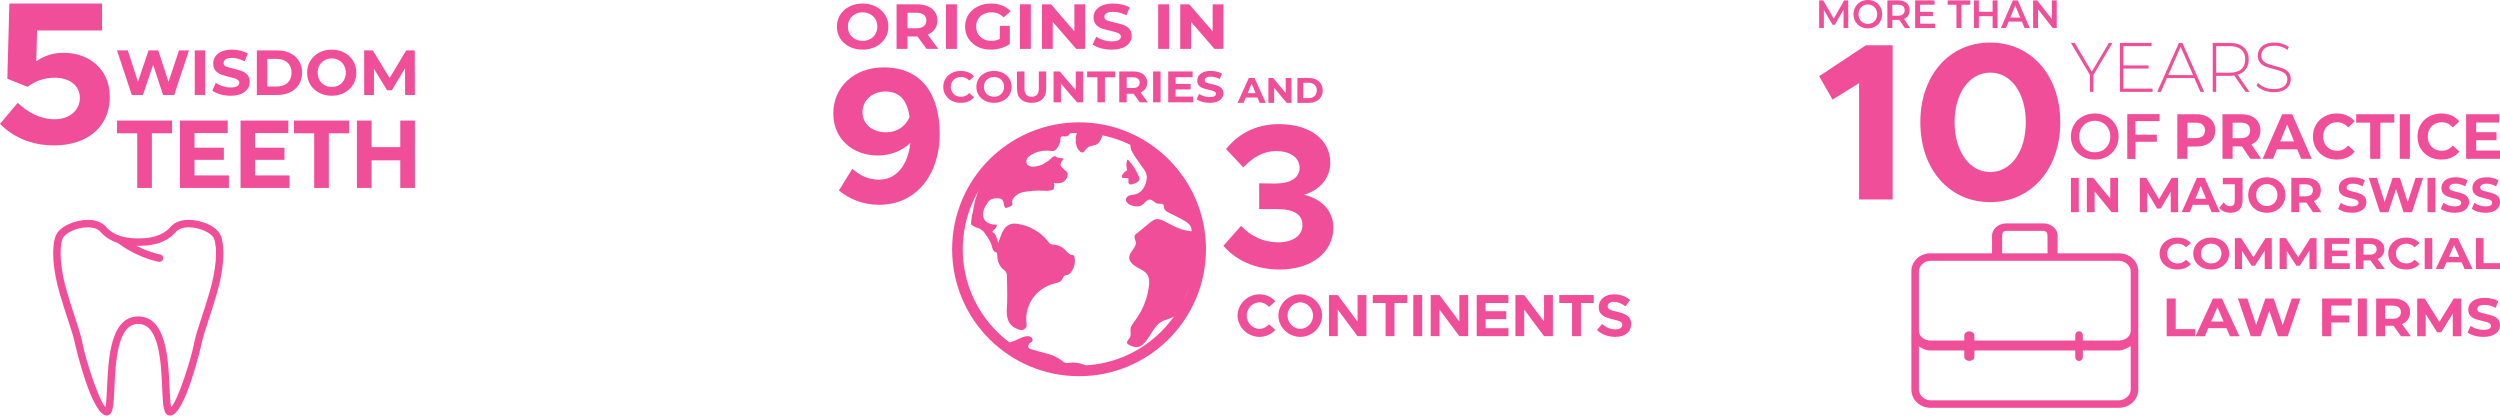 <svg width="705" height="118" viewBox="0 0 705 118" fill="none" xmlns="http://www.w3.org/2000/svg">
<path d="M355.162 95C356.917 95 358.538 94.24 359.669 93.059L357.862 91.439C357.187 92.215 356.225 92.738 355.162 92.738C353.22 92.738 351.566 91.017 351.566 88.992C351.566 86.983 353.22 85.262 355.162 85.262C356.225 85.262 357.187 85.785 357.862 86.561L359.669 84.941C358.538 83.743 356.917 83 355.162 83C351.836 83 349 85.734 349 88.992C349 92.249 351.836 95 355.162 95Z" fill="#F04E98"/>
<path d="M366.668 95C370.028 95 372.83 92.249 372.83 88.992C372.83 85.734 370.028 83 366.668 83C363.343 83 360.507 85.734 360.507 88.992C360.507 92.249 363.343 95 366.668 95ZM366.668 92.738C364.727 92.738 363.073 91.017 363.073 88.992C363.073 86.983 364.727 85.262 366.668 85.262C368.626 85.262 370.281 86.983 370.281 88.992C370.281 91.017 368.626 92.738 366.668 92.738Z" fill="#F04E98"/>
<path d="M374.763 94.797H377.244V87.304L382.832 94.797H385.33V83.203H382.832V90.696L377.244 83.203H374.763V94.797Z" fill="#F04E98"/>
<path d="M390.739 94.797H393.238V85.447H396.85V83.203H387.127V85.447H390.739V94.797Z" fill="#F04E98"/>
<path d="M398.55 94.797H401.048V83.203H398.55V94.797Z" fill="#F04E98"/>
<path d="M403.464 94.797H405.945V87.304L411.533 94.797H414.031V83.203H411.533V90.696L405.945 83.203H403.464V94.797Z" fill="#F04E98"/>
<path d="M425.365 85.447V83.203H416.435V94.797H425.365V92.553H418.934V90.004H424.758V87.76H418.934V85.447H425.365Z" fill="#F04E98"/>
<path d="M427.351 94.797H429.832V87.304L435.42 94.797H437.918V83.203H435.42V90.696L429.832 83.203H427.351V94.797Z" fill="#F04E98"/>
<path d="M443.327 94.797H445.826V85.447H449.438V83.203H439.715V85.447H443.327V94.797Z" fill="#F04E98"/>
<path d="M455.493 95C458.329 95 460 93.532 460 91.321C460 89.177 458.346 88.435 455.847 87.878C454.058 87.473 453.366 87.203 453.366 86.359C453.366 85.667 454.007 85.11 455.071 85.11C456.185 85.11 457.35 85.565 458.379 86.392L459.679 84.603C458.498 83.591 457.029 83 455.138 83C452.606 83 450.851 84.468 450.851 86.612C450.851 88.856 452.589 89.549 455.037 90.106C456.81 90.51 457.485 90.764 457.485 91.591C457.485 92.317 456.843 92.89 455.594 92.89C454.125 92.89 452.876 92.317 451.779 91.371L450.344 93.076C451.695 94.325 453.484 95 455.493 95Z" fill="#F04E98"/>
<path d="M304.293 104.585C323.232 104.585 338.585 89.232 338.585 70.293C338.585 51.353 323.232 36 304.293 36C285.353 36 270 51.353 270 70.293C270 89.232 285.353 104.585 304.293 104.585Z" stroke="#F04E98" stroke-width="3" stroke-miterlimit="10"/>
<path d="M338.443 67.803C338.443 67.66 338.443 67.518 338.443 67.376C338.443 67.305 338.443 67.234 338.443 67.234C338.443 67.091 338.443 67.02 338.372 66.878C338.372 66.807 338.372 66.736 338.372 66.736C338.372 66.593 338.301 66.38 338.301 66.237C336.949 54.996 330.261 45.534 320.87 40.34L321.012 40.482C320.372 40.838 319.376 39.913 318.949 40.482C318.878 40.625 318.807 40.767 318.807 40.98C318.736 42.119 319.447 43.186 320.087 44.182C320.941 45.392 321.724 46.601 322.577 47.739C322.862 48.166 323.147 48.593 323.289 49.162C323.431 49.589 323.431 50.087 323.36 50.514C323.147 52.364 322.008 54.356 320.23 54.783C319.732 54.925 319.162 54.925 318.664 55.067C318.166 55.21 317.668 55.565 317.526 56.063C317.313 56.988 318.309 57.7 319.234 57.984C320.158 58.269 321.226 58.34 322.008 57.842C322.791 57.344 323.289 56.277 324.214 56.277C325.068 56.277 325.566 57.202 326.419 57.415C326.989 57.557 327.7 57.273 328.056 57.7C328.269 57.984 328.198 58.411 328.269 58.696C328.411 59.336 329.052 59.692 329.621 59.977C330.759 60.546 331.969 61.115 333.107 61.755C333.89 62.182 334.672 62.538 335.313 63.249C335.74 63.676 336.024 64.317 336.024 64.886C336.024 65.028 336.024 65.099 335.953 65.241C335.526 65.17 335.099 65.099 334.672 65.028C332.68 64.672 330.83 63.747 329.052 62.751C327.913 62.111 326.633 61.471 325.494 61.969C325.139 62.111 324.854 62.395 324.498 62.609C323.218 63.676 321.866 64.743 320.585 65.811C320.372 65.953 320.158 66.166 320.016 66.38C319.732 67.02 320.23 67.66 320.301 68.301C320.443 69.866 318.593 70.933 318.451 72.427C318.309 73.708 319.518 74.704 320.585 75.344C321.724 75.984 323.004 76.483 323.645 77.621C324.143 78.546 324.143 79.613 324 80.68C323.573 84.237 322.151 87.653 320.016 90.498C319.518 91.21 318.878 91.921 318.807 92.775C318.736 93.558 319.02 94.412 318.664 95.123C318.38 95.692 317.597 96.261 317.882 96.831C318.024 97.115 318.309 97.186 318.522 97.329C319.305 97.684 320.158 98.04 321.012 97.827C321.581 97.684 322.079 97.4 322.435 96.973C324.427 95.194 325.139 92.206 327.415 90.783C328.767 90 330.475 89.858 331.684 88.862C333.107 87.795 333.534 85.874 334.103 84.237C334.886 81.961 336.166 79.755 337.661 77.906C338.23 75.487 338.514 72.996 338.514 70.364C338.585 69.51 338.514 68.656 338.443 67.803Z" fill="#F04E98"/>
<path d="M318.949 52.008C319.518 52.008 319.874 51.724 320.443 51.51C320.799 51.368 321.226 51.012 321.297 50.585C321.368 50.23 321.226 49.945 321.083 49.66C320.372 47.953 319.447 46.459 318.237 45.178C318.166 45.107 318.095 45.036 318.024 45.036C317.882 45.036 317.811 45.178 317.811 45.321C317.597 46.103 317.597 46.957 317.811 47.739C317.811 47.811 317.882 47.882 317.811 47.953C317.811 48.095 317.668 48.166 317.526 48.237C317.028 48.522 316.601 49.02 316.388 49.589C316.316 49.732 316.316 49.945 316.388 50.087C316.459 50.158 316.53 50.158 316.601 50.158C317.028 50.158 317.526 50.23 317.953 50.23C318.024 50.23 318.095 50.23 318.166 50.301C318.237 50.372 318.237 50.514 318.237 50.585C318.237 50.941 318.166 51.226 318.237 51.581C318.38 51.937 318.522 52.008 318.949 52.008Z" fill="#F04E98"/>
<path d="M301.589 102.309C301.305 102.38 300.949 102.38 300.664 102.38C300.166 102.309 299.74 101.953 299.313 101.597C296.823 99.748 294.404 99.605 291.415 98.68C291.06 98.538 290.348 98.467 290.064 98.04C289.85 97.684 289.992 97.471 290.064 97.257C290.277 96.831 290.419 96.688 290.846 96.475C291.273 96.19 291.273 95.479 290.846 95.123C290.419 94.767 289.85 94.767 289.352 94.838C287.929 95.052 286.72 95.977 285.297 96.404C284.301 96.759 283.162 96.831 282.095 96.617C288.072 101.669 295.755 104.657 304.151 104.657C305.502 104.657 306.854 104.586 308.206 104.443C306.499 102.807 304.008 102.024 301.589 102.309Z" fill="#F04E98"/>
<path d="M302.941 72.285C302.87 72.071 302.728 71.929 302.443 71.929C301.589 71.929 300.878 71.004 300.238 70.364C299.455 69.581 298.388 69.083 297.321 69.012C297.036 69.012 296.68 68.941 296.396 68.87C295.969 68.727 295.755 68.3 295.471 68.016C293.479 65.454 290.419 63.676 287.218 63.178C286.435 63.035 285.653 62.964 284.87 63.249C283.447 63.747 282.664 65.241 282.166 66.664C281.882 67.376 281.74 67.945 281.526 68.514C281.313 68.087 281.242 67.589 281.099 67.162C280.886 66.451 280.53 65.668 279.819 65.454C279.961 65.028 280.317 64.743 280.672 64.459C280.957 64.174 281.242 63.676 281.028 63.32C280.245 63.391 279.392 63.249 278.68 62.893C277.471 62.324 277.044 61.043 277.257 59.763C277.471 58.696 278.111 57.771 278.68 56.917C279.321 56.063 280.388 55.85 281.455 55.921C281.74 55.921 282.024 55.992 282.309 56.063C283.305 56.561 282.807 57.984 283.589 58.696C284.087 58.553 284.585 58.34 285.083 58.126C285.226 58.055 285.368 57.984 285.439 57.842C285.581 57.628 285.51 57.415 285.439 57.273C285.226 55.85 286.791 54.64 288.356 54.213C289.993 53.858 292.625 53.644 294.261 53.786C294.902 53.858 296.609 53.858 297.107 53.36C297.107 53.36 297.605 52.221 297.107 51.581C298.174 51.794 299.242 51.723 300.024 51.154C300.807 50.585 301.447 49.304 300.878 48.522C300.522 48.095 299.384 47.312 299.17 46.814C298.815 46.103 299.526 45.32 300.024 44.751C299.384 44.537 297.89 44.608 297.676 44.039C296.894 43.897 296.325 44.893 295.684 45.32C295.329 45.533 294.333 46.245 293.977 46.387C293.692 46.529 293.265 46.672 292.91 46.743C291.914 47.028 290.633 47.241 289.85 46.529C289.352 46.103 289.352 45.462 289.566 44.893C289.85 44.324 290.348 43.968 290.917 43.612C292.412 42.688 294.333 42.332 296.182 42.545C296.538 42.616 296.823 42.616 297.178 42.545C297.463 42.474 297.676 42.261 297.89 42.047C298.601 41.265 299.028 40.269 299.028 39.273C299.028 39.059 299.028 38.775 299.242 38.561C299.526 38.348 300.024 38.49 300.451 38.49C301.02 38.49 301.518 38.063 301.732 37.565C301.874 37.138 301.874 36.64 301.803 36.142C299.669 36.284 297.534 36.64 295.329 37.209C286.933 39.486 280.103 44.68 275.621 51.439C275.692 51.581 275.763 51.723 275.834 51.865C276.404 53.146 275.408 54.996 275.052 56.277C274.625 57.913 274.483 59.336 274.056 60.972C273.985 61.257 273.985 61.684 273.913 62.039C273.913 62.324 273.842 62.609 273.842 62.893C273.842 63.035 273.842 63.178 273.913 63.32C274.056 63.534 274.34 63.605 274.483 63.747C275.194 64.245 276.119 64.245 276.759 64.814C277.115 65.099 277.471 65.312 277.684 65.739C277.969 66.166 278.396 66.735 278.68 67.162C278.894 67.589 279.178 68.087 279.392 68.514C279.819 69.368 279.747 70.506 280.53 71.004C280.744 71.146 280.957 71.217 281.17 71.288C281.17 71.36 281.17 71.431 281.17 71.573C281.242 72.498 281.384 73.85 281.668 74.277C281.953 74.775 282.238 75.557 283.305 76.269C283.661 76.482 283.945 77.194 283.945 77.549C283.945 78.474 284.016 80.324 284.016 81.036C284.016 82.601 284.087 83.882 284.016 85.447C283.945 86.941 283.732 88.435 284.159 89.858C284.443 90.996 285.297 92.063 286.293 92.49C286.862 92.775 287.431 93.059 288.072 93.059C288.712 93.059 289.423 92.561 289.495 91.921C289.495 91.708 289.495 91.494 289.495 91.281C289.139 88.791 289.779 86.229 291.202 84.166C292.625 82.103 294.831 80.609 297.25 79.968C298.103 79.755 299.028 79.613 299.526 78.83C299.74 78.474 299.811 78.047 300.095 77.834C300.309 77.621 300.665 77.621 300.949 77.549C301.732 77.336 302.23 76.624 302.514 75.913C303.155 74.775 303.297 73.494 302.941 72.285Z" fill="#F04E98"/>
<path d="M310.91 38.206C310.554 38.064 310.198 37.85 309.914 37.494C309.771 37.281 309.7 37.139 309.558 36.925C309.273 36.641 308.918 36.569 308.562 36.498C308.206 36.427 307.85 36.427 307.495 36.356C307.281 36.356 307.139 36.356 306.925 36.285C306.854 36.285 306.854 36.285 306.783 36.285C306.712 36.285 306.712 36.285 306.641 36.285C306.57 36.285 306.499 36.356 306.356 36.356C306.285 36.356 306.143 36.427 306.072 36.427C305.858 36.427 305.645 36.498 305.503 36.498C305.289 36.498 305.076 36.498 304.933 36.427C304.862 36.427 304.72 36.356 304.649 36.356C304.578 36.356 304.578 36.356 304.507 36.285C304.507 36.285 304.507 36.356 304.435 36.356L304.364 36.427C304.293 36.498 304.293 36.569 304.222 36.569C304.151 36.712 304.008 36.854 303.937 36.996C303.866 37.139 303.795 37.281 303.724 37.423C303.653 37.566 303.582 37.779 303.582 37.921C303.51 38.064 303.51 38.277 303.439 38.419C303.439 38.562 303.368 38.775 303.368 38.917C303.368 39.06 303.368 39.273 303.368 39.415C303.368 39.558 303.368 39.771 303.368 39.913C303.368 40.056 303.368 40.269 303.439 40.411C303.51 41.052 303.724 41.692 304.08 42.19C304.364 42.546 304.649 42.902 305.076 42.973C305.147 42.973 305.289 42.973 305.36 42.973C305.431 42.973 305.574 42.973 305.645 42.902C305.645 42.902 305.716 42.83 305.716 42.759C305.716 42.688 305.787 42.688 305.787 42.617C305.929 42.404 306.072 42.261 306.214 42.119C306.499 41.763 306.854 41.479 307.281 41.265C307.637 41.265 308.064 41.052 308.491 40.981C308.633 40.909 308.846 40.909 308.989 40.838C309.487 40.625 309.914 40.269 310.198 39.771C310.483 39.273 310.696 38.775 310.91 38.206Z" fill="#F04E98"/>
<path d="M62.331 66.618C61.359 63.853 56.843 62 53.24 62C51.009 62 49.234 62.677 48.109 63.964C45.557 66.885 41.688 67.226 38.999 67.226C36.316 67.226 32.447 66.885 29.892 63.964C28.767 62.68 26.995 62 24.764 62C21.16 62 16.645 63.856 15.668 66.616C14.457 70.042 14.912 76.133 16.88 82.907C17.703 85.73 18.493 88.13 19.185 90.233C20.128 93.095 20.871 95.354 21.261 97.377C21.302 97.575 25.829 117.198 30.146 117.195C30.146 117.195 30.148 117.195 30.151 117.195C31.927 117.04 32.039 114.483 32.267 109.388C32.588 102.201 33.069 91.341 38.999 91.341C44.935 91.341 45.416 102.203 45.734 109.391C45.962 114.483 46.074 117.038 47.853 117.195C47.884 117.198 47.97 117.2 47.999 117.2C52.165 117.2 56.704 97.578 56.74 97.379C57.13 95.354 57.88 93.092 58.818 90.228C59.513 88.126 60.3 85.728 61.119 82.907C63.092 76.131 63.542 70.039 62.331 66.618ZM59.123 82.317C58.308 85.109 57.528 87.484 56.846 89.562C55.878 92.499 55.112 94.82 54.696 96.975C53.774 101.763 50.151 112.877 48.267 114.844C48.016 113.779 47.908 111.331 47.817 109.301C47.465 101.31 46.929 89.238 39.002 89.238C31.079 89.238 30.546 101.31 30.191 109.299C30.098 111.328 29.99 113.779 29.739 114.844C27.855 112.879 24.232 101.763 23.31 96.975C22.891 94.817 22.13 92.499 21.165 89.565C20.478 87.484 19.695 85.109 18.886 82.312C17.061 76.041 16.585 70.298 17.639 67.322C18.151 65.864 21.448 64.102 24.768 64.102C26.36 64.102 27.627 64.55 28.333 65.358C29.767 66.996 31.486 67.949 33.229 68.52C34.4 69.422 38.885 72.635 44.784 73.823C44.851 73.837 44.923 73.842 44.987 73.842C45.473 73.842 45.909 73.496 46.007 72.996C46.122 72.427 45.756 71.871 45.191 71.757C42.598 71.234 40.302 70.269 38.468 69.316C38.645 69.318 38.832 69.326 39.002 69.326C42.093 69.326 46.563 68.914 49.673 65.356C50.58 64.318 52.115 64.1 53.24 64.1C56.561 64.1 59.855 65.864 60.372 67.325C61.423 70.298 60.944 76.044 59.123 82.317Z" fill="#F04E98"/>
<path d="M15.283 41C24.705 41 30.968 35.686 30.968 27.343C30.968 19.343 24.935 14.886 17.926 14.886C14.708 14.886 12.18 15.914 10.227 17.286L10.457 8.6H28.785V1H2.643L2.068 22.2L7.756 24.486C9.882 22.886 12.41 21.914 15.398 21.914C19.707 21.914 22.522 24.2 22.522 27.629C22.522 31 19.764 33.629 15.34 33.629C11.548 33.629 7.929 31.8 4.998 29L0 34.943C3.677 38.6 8.676 41 15.283 41Z" fill="#F04E98"/>
<path d="M360.815 76C369.983 76 376 71.048 376 64.195C376 58.955 372.046 55.903 367.749 54.924C372.046 53.657 375.14 50.375 375.14 45.826C375.14 39.549 369.582 35 360.701 35C353.71 35 349.011 38.052 345.745 42.025L350.616 47.208C353.251 44.444 356.174 42.601 359.898 42.601C363.795 42.601 366.488 44.444 366.488 47.323C366.488 50.145 363.909 51.757 359.612 51.757L355.085 51.699V58.955H359.612C364.941 58.898 367.29 60.452 367.29 63.504C367.29 66.326 364.769 68.341 360.414 68.341C356.46 68.341 352.736 66.671 349.985 63.677L345 69.32C348.323 73.178 353.71 76 360.815 76Z" fill="#F04E98"/>
<path d="M249.216 19C241.108 19 235 24.287 235 31.971C235 39.383 240.676 43.852 247.541 43.852C251.054 43.852 254.405 42.544 256.73 40.31C256.027 46.632 252.73 50.665 247.919 50.665C244.838 50.665 242.622 49.52 240.351 47.613L236.568 53.717C239.595 56.169 243.324 57.75 247.973 57.75C258.243 57.75 265 49.411 265 37.748C265 26.848 260.081 19 249.216 19ZM249.865 37.312C246.243 37.312 243.216 35.187 243.216 31.59C243.216 28.592 245.703 25.813 249.649 25.813C253.811 25.813 255.811 28.374 256.514 32.952C255.432 35.623 252.946 37.312 249.865 37.312Z" fill="#F04E98"/>
<path d="M597.524 71.432H580.244V66.443C580.244 64.405 578.253 63 576.262 63H565.738C563.676 63 561.756 64.476 561.756 66.443V71.432H544.404C541.418 71.432 539 73.611 539 76.562V109.8C539 112.751 541.418 115 544.404 115H597.524C600.511 115 603 112.751 603 109.8V76.562C603 73.611 600.511 71.432 597.524 71.432ZM564.6 66.443C564.6 65.67 564.956 65.108 565.738 65.108H576.262C577.044 65.108 577.4 65.74 577.4 66.443V71.432H564.6V66.443ZM597.524 112.892H544.404C542.698 112.892 541.133 111.486 541.133 109.8V97.643C541.844 98.276 543.267 98.838 544.404 98.838H553.933V100.665C553.933 101.297 554.716 101.789 555.356 101.789C555.996 101.789 556.778 101.297 556.778 100.665V98.838H585.222V100.665C585.222 101.297 585.649 101.789 586.289 101.789C586.929 101.789 587.356 101.297 587.356 100.665V98.838H597.524C598.662 98.838 599.444 98.276 600.867 97.643V109.8C600.867 111.486 599.231 112.892 597.524 112.892ZM597.524 96.027H587.356V94.551C587.356 93.919 586.929 93.427 586.289 93.427C585.649 93.427 585.222 93.919 585.222 94.551V96.027H556.778V94.551C556.778 93.919 555.996 93.427 555.356 93.427C554.716 93.427 553.933 93.919 553.933 94.551V96.027H544.404C542.698 96.027 541.133 94.973 541.133 93.216V76.562C541.133 74.876 542.698 73.54 544.404 73.54H597.524C599.231 73.54 600.867 74.876 600.867 76.562V93.216C600.867 94.973 599.231 96.027 597.524 96.027Z" fill="#F04E98"/>
<path d="M524.258 56.24H533.725V12.759H526.177L513 21.494L516.774 28.076L524.258 23.456V56.24Z" fill="#F04E98"/>
<path d="M561.234 57C572.812 57 581 47.696 581 34.468C581 21.304 572.812 12 561.234 12C549.656 12 541.532 21.304 541.532 34.468C541.532 47.696 549.656 57 561.234 57ZM561.234 48.519C555.349 48.519 551.191 42.633 551.191 34.468C551.191 26.304 555.349 20.481 561.234 20.481C567.183 20.481 571.277 26.304 571.277 34.468C571.277 42.633 567.183 48.519 561.234 48.519Z" fill="#F04E98"/>
<path d="M243.261 14C241.883 14 240.638 13.719 239.526 13.156C238.427 12.594 237.561 11.821 236.929 10.84C236.31 9.846 236 8.733 236 7.5C236 6.267 236.31 5.16 236.929 4.178C237.561 3.185 238.427 2.407 239.526 1.844C240.638 1.281 241.883 1 243.261 1C244.639 1 245.877 1.281 246.977 1.844C248.076 2.407 248.942 3.185 249.574 4.178C250.206 5.16 250.522 6.267 250.522 7.5C250.522 8.733 250.206 9.846 249.574 10.84C248.942 11.821 248.076 12.594 246.977 13.156C245.877 13.719 244.639 14 243.261 14ZM243.261 11.522C244.045 11.522 244.752 11.354 245.384 11.019C246.016 10.672 246.509 10.193 246.863 9.583C247.23 8.972 247.413 8.278 247.413 7.5C247.413 6.722 247.23 6.028 246.863 5.417C246.509 4.807 246.016 4.334 245.384 3.999C244.752 3.651 244.045 3.478 243.261 3.478C242.477 3.478 241.77 3.651 241.138 3.999C240.506 4.334 240.007 4.807 239.64 5.417C239.286 6.028 239.109 6.722 239.109 7.5C239.109 8.278 239.286 8.972 239.64 9.583C240.007 10.193 240.506 10.672 241.138 11.019C241.77 11.354 242.477 11.522 243.261 11.522Z" fill="#F04E98"/>
<path d="M261.286 13.784L258.726 10.283H258.575H255.901V13.784H252.83V1.215H258.575C259.75 1.215 260.767 1.401 261.627 1.772C262.499 2.143 263.169 2.67 263.636 3.352C264.104 4.035 264.338 4.843 264.338 5.776C264.338 6.71 264.098 7.518 263.617 8.2C263.15 8.871 262.48 9.385 261.608 9.744L264.584 13.784H261.286ZM261.229 5.776C261.229 5.07 260.989 4.531 260.508 4.16C260.028 3.777 259.327 3.586 258.404 3.586H255.901V7.967H258.404C259.327 7.967 260.028 7.775 260.508 7.392C260.989 7.009 261.229 6.471 261.229 5.776Z" fill="#F04E98"/>
<path d="M266.771 1.215H269.842V13.784H266.771V1.215Z" fill="#F04E98"/>
<path d="M281.959 7.302H284.765V12.402C284.044 12.917 283.21 13.312 282.262 13.587C281.315 13.862 280.36 14 279.4 14C278.022 14 276.783 13.725 275.684 13.174C274.584 12.611 273.719 11.839 273.087 10.858C272.467 9.864 272.158 8.745 272.158 7.5C272.158 6.255 272.467 5.142 273.087 4.16C273.719 3.167 274.591 2.395 275.703 1.844C276.815 1.281 278.066 1 279.457 1C280.619 1 281.675 1.186 282.623 1.557C283.571 1.928 284.367 2.466 285.011 3.173L283.04 4.896C282.092 3.951 280.948 3.478 279.608 3.478C278.761 3.478 278.009 3.645 277.352 3.981C276.695 4.316 276.183 4.789 275.817 5.399C275.45 6.01 275.267 6.71 275.267 7.5C275.267 8.278 275.45 8.972 275.817 9.583C276.183 10.193 276.689 10.672 277.333 11.019C277.99 11.354 278.736 11.522 279.57 11.522C280.455 11.522 281.251 11.342 281.959 10.983V7.302Z" fill="#F04E98"/>
<path d="M287.618 1.215H290.689V13.784H287.618V1.215Z" fill="#F04E98"/>
<path d="M306.01 1.215V13.784H303.488L296.872 6.153V13.784H293.839V1.215H296.379L302.976 8.847V1.215H306.01Z" fill="#F04E98"/>
<path d="M313.51 14C312.461 14 311.443 13.868 310.458 13.605C309.484 13.33 308.701 12.976 308.107 12.546L309.15 10.355C309.718 10.75 310.394 11.067 311.178 11.307C311.962 11.546 312.745 11.666 313.529 11.666C314.401 11.666 315.046 11.546 315.463 11.307C315.88 11.055 316.088 10.726 316.088 10.319C316.088 10.02 315.962 9.774 315.709 9.583C315.469 9.379 315.153 9.218 314.761 9.098C314.382 8.978 313.864 8.847 313.207 8.703C312.195 8.476 311.368 8.248 310.723 8.021C310.078 7.793 309.522 7.428 309.055 6.925C308.6 6.423 308.372 5.752 308.372 4.914C308.372 4.184 308.581 3.526 308.998 2.939C309.415 2.341 310.041 1.868 310.875 1.521C311.722 1.174 312.752 1 313.965 1C314.812 1 315.64 1.096 316.448 1.287C317.257 1.479 317.965 1.754 318.572 2.113L317.624 4.322C316.398 3.663 315.172 3.334 313.946 3.334C313.087 3.334 312.448 3.466 312.031 3.729C311.627 3.993 311.425 4.34 311.425 4.771C311.425 5.202 311.658 5.525 312.126 5.74C312.606 5.944 313.333 6.147 314.306 6.351C315.317 6.578 316.145 6.806 316.79 7.033C317.434 7.261 317.984 7.62 318.439 8.111C318.907 8.601 319.141 9.266 319.141 10.104C319.141 10.822 318.926 11.48 318.496 12.079C318.079 12.665 317.447 13.132 316.6 13.479C315.753 13.826 314.723 14 313.51 14Z" fill="#F04E98"/>
<path d="M326.608 1.215H329.679V13.784H326.608V1.215Z" fill="#F04E98"/>
<path d="M345 1.215V13.784H342.479L335.862 6.153V13.784H332.829V1.215H335.369L341.967 8.847V1.215H345Z" fill="#F04E98"/>
<path d="M519.886 7.889L519.875 2.733L517.412 7H516.791L514.328 2.8V7.889H513V0.111H514.146L517.123 5.267L520.046 0.111H521.192L521.203 7.889H519.886Z" fill="#F04E98"/>
<path d="M526.729 8C525.965 8 525.276 7.83 524.662 7.489C524.048 7.141 523.566 6.663 523.217 6.056C522.867 5.441 522.692 4.756 522.692 4C522.692 3.244 522.867 2.563 523.217 1.956C523.566 1.341 524.048 0.863 524.662 0.522C525.276 0.174 525.965 0 526.729 0C527.493 0 528.182 0.174 528.796 0.522C529.41 0.863 529.892 1.337 530.241 1.944C530.591 2.552 530.766 3.237 530.766 4C530.766 4.763 530.591 5.448 530.241 6.056C529.892 6.663 529.41 7.141 528.796 7.489C528.182 7.83 527.493 8 526.729 8ZM526.729 6.733C527.229 6.733 527.678 6.619 528.078 6.389C528.478 6.152 528.792 5.826 529.021 5.411C529.249 4.989 529.363 4.519 529.363 4C529.363 3.481 529.249 3.015 529.021 2.6C528.792 2.178 528.478 1.852 528.078 1.622C527.678 1.385 527.229 1.267 526.729 1.267C526.229 1.267 525.78 1.385 525.38 1.622C524.98 1.852 524.666 2.178 524.437 2.6C524.209 3.015 524.095 3.481 524.095 4C524.095 4.519 524.209 4.989 524.437 5.411C524.666 5.826 524.98 6.152 525.38 6.389C525.78 6.619 526.229 6.733 526.729 6.733Z" fill="#F04E98"/>
<path d="M537.146 7.889L535.615 5.611C535.551 5.619 535.454 5.622 535.326 5.622H533.634V7.889H532.242V0.111H535.326C535.975 0.111 536.539 0.222 537.018 0.444C537.503 0.667 537.874 0.985 538.131 1.4C538.388 1.815 538.517 2.307 538.517 2.878C538.517 3.463 538.378 3.967 538.099 4.389C537.828 4.811 537.435 5.126 536.921 5.333L538.645 7.889H537.146ZM537.114 2.878C537.114 2.381 536.957 2 536.643 1.733C536.329 1.467 535.868 1.333 535.261 1.333H533.634V4.433H535.261C535.868 4.433 536.329 4.3 536.643 4.033C536.957 3.759 537.114 3.374 537.114 2.878Z" fill="#F04E98"/>
<path d="M545.696 6.678V7.889H540.074V0.111H545.546V1.322H541.466V3.344H545.086V4.533H541.466V6.678H545.696Z" fill="#F04E98"/>
<path d="M551.728 1.333H549.244V0.111H555.605V1.333H553.12V7.889H551.728V1.333Z" fill="#F04E98"/>
<path d="M563.31 0.111V7.889H561.918V4.556H558.041V7.889H556.649V0.111H558.041V3.322H561.918V0.111H563.31Z" fill="#F04E98"/>
<path d="M570.18 6.089H566.432L565.693 7.889H564.258L567.632 0.111H569.002L572.386 7.889H570.93L570.18 6.089ZM569.72 4.956L568.306 1.556L566.903 4.956H569.72Z" fill="#F04E98"/>
<path d="M580 0.111V7.889H578.854L574.721 2.622V7.889H573.339V0.111H574.485L578.619 5.378V0.111H580Z" fill="#F04E98"/>
<path d="M53.283 14.216L49.132 26.785H45.978L43.187 18.273L40.305 26.785H37.169L33 14.216H36.045L38.909 23.05L41.9 14.216H44.619L47.519 23.122L50.474 14.216H53.283Z" fill="#F04E98"/>
<path d="M54.922 14.216H57.859V26.785H54.922V14.216Z" fill="#F04E98"/>
<path d="M65.039 27C64.036 27 63.063 26.868 62.121 26.605C61.19 26.33 60.441 25.977 59.873 25.546L60.87 23.355C61.414 23.75 62.06 24.067 62.81 24.307C63.559 24.546 64.308 24.666 65.057 24.666C65.891 24.666 66.507 24.546 66.906 24.307C67.305 24.055 67.504 23.726 67.504 23.319C67.504 23.02 67.383 22.774 67.142 22.583C66.912 22.379 66.61 22.218 66.236 22.098C65.873 21.978 65.377 21.847 64.749 21.703C63.782 21.476 62.991 21.248 62.375 21.021C61.758 20.793 61.227 20.428 60.779 19.925C60.344 19.423 60.127 18.752 60.127 17.914C60.127 17.184 60.326 16.526 60.725 15.939C61.124 15.341 61.722 14.868 62.52 14.521C63.329 14.174 64.314 14 65.474 14C66.284 14 67.075 14.096 67.849 14.287C68.622 14.479 69.299 14.754 69.879 15.113L68.972 17.322C67.8 16.663 66.628 16.334 65.456 16.334C64.634 16.334 64.024 16.466 63.625 16.729C63.239 16.993 63.045 17.34 63.045 17.771C63.045 18.202 63.269 18.525 63.716 18.74C64.175 18.944 64.87 19.147 65.8 19.351C66.767 19.578 67.559 19.806 68.175 20.033C68.791 20.261 69.317 20.62 69.752 21.11C70.199 21.601 70.423 22.266 70.423 23.104C70.423 23.822 70.217 24.48 69.806 25.079C69.408 25.665 68.803 26.132 67.994 26.479C67.184 26.826 66.199 27 65.039 27Z" fill="#F04E98"/>
<path d="M72.429 14.216H78.193C79.571 14.216 80.785 14.479 81.837 15.005C82.9 15.52 83.722 16.25 84.302 17.196C84.894 18.142 85.19 19.243 85.19 20.5C85.19 21.757 84.894 22.858 84.302 23.804C83.722 24.75 82.9 25.486 81.837 26.012C80.785 26.527 79.571 26.785 78.193 26.785H72.429V14.216ZM78.048 24.396C79.317 24.396 80.326 24.049 81.075 23.355C81.837 22.649 82.217 21.697 82.217 20.5C82.217 19.303 81.837 18.357 81.075 17.663C80.326 16.957 79.317 16.604 78.048 16.604H75.366V24.396H78.048Z" fill="#F04E98"/>
<path d="M93.549 27C92.232 27 91.042 26.719 89.978 26.156C88.927 25.593 88.099 24.821 87.495 23.84C86.903 22.846 86.607 21.733 86.607 20.5C86.607 19.267 86.903 18.16 87.495 17.178C88.099 16.185 88.927 15.406 89.978 14.844C91.042 14.281 92.232 14 93.549 14C94.866 14 96.051 14.281 97.102 14.844C98.153 15.406 98.981 16.185 99.585 17.178C100.189 18.16 100.492 19.267 100.492 20.5C100.492 21.733 100.189 22.846 99.585 23.84C98.981 24.821 98.153 25.593 97.102 26.156C96.051 26.719 94.866 27 93.549 27ZM93.549 24.522C94.299 24.522 94.975 24.355 95.579 24.019C96.184 23.672 96.655 23.193 96.993 22.583C97.344 21.972 97.519 21.278 97.519 20.5C97.519 19.722 97.344 19.028 96.993 18.417C96.655 17.807 96.184 17.334 95.579 16.999C94.975 16.651 94.299 16.478 93.549 16.478C92.8 16.478 92.123 16.651 91.519 16.999C90.915 17.334 90.438 17.807 90.087 18.417C89.749 19.028 89.58 19.722 89.58 20.5C89.58 21.278 89.749 21.972 90.087 22.583C90.438 23.193 90.915 23.672 91.519 24.019C92.123 24.355 92.8 24.522 93.549 24.522Z" fill="#F04E98"/>
<path d="M114.245 26.785L114.227 19.243L110.493 25.456H109.169L105.454 19.405V26.785H102.698V14.216H105.127L109.876 22.026L114.553 14.216H116.964L117 26.785H114.245Z" fill="#F04E98"/>
<path d="M38.703 37.583H33V34H48.531V37.583H42.828V53H38.703V37.583Z" fill="#F04E98"/>
<path d="M64.551 49.471V53H50.751V34H64.22V37.529H54.85V41.654H63.125V45.074H54.85V49.471H64.551Z" fill="#F04E98"/>
<path d="M81.633 49.471V53H67.833V34H81.302V37.529H71.932V41.654H80.207V45.074H71.932V49.471H81.633Z" fill="#F04E98"/>
<path d="M88.606 37.583H82.903V34H98.434V37.583H92.731V53H88.606V37.583Z" fill="#F04E98"/>
<path d="M117 34V53H112.875V45.21H104.779V53H100.654V34H104.779V41.491H112.875V34H117Z" fill="#F04E98"/>
<path d="M354.602 27.5H351.31L350.682 29H349L352.161 22H353.781L356.952 29H355.23L354.602 27.5ZM354.085 26.27L352.961 23.59L351.836 26.27H354.085Z" fill="#F04E98"/>
<path d="M364.191 22V29H362.844L359.308 24.75V29H357.688V22H359.045L362.57 26.25V22H364.191Z" fill="#F04E98"/>
<path d="M365.869 22H369.09C369.86 22 370.538 22.147 371.126 22.44C371.72 22.727 372.179 23.133 372.504 23.66C372.835 24.187 373 24.8 373 25.5C373 26.2 372.835 26.813 372.504 27.34C372.179 27.867 371.72 28.277 371.126 28.57C370.538 28.857 369.86 29 369.09 29H365.869V22ZM369.009 27.67C369.718 27.67 370.282 27.477 370.701 27.09C371.126 26.697 371.339 26.167 371.339 25.5C371.339 24.833 371.126 24.307 370.701 23.92C370.282 23.527 369.718 23.33 369.009 23.33H367.51V27.67H369.009Z" fill="#F04E98"/>
<path d="M619.341 32.215C620.434 32.215 621.38 32.401 622.18 32.772C622.99 33.143 623.613 33.67 624.048 34.352C624.483 35.035 624.7 35.843 624.7 36.776C624.7 37.698 624.483 38.506 624.048 39.2C623.613 39.883 622.99 40.409 622.18 40.78C621.38 41.139 620.434 41.319 619.341 41.319H616.856V44.785H614V32.215H619.341ZM619.183 38.949C620.041 38.949 620.693 38.763 621.14 38.392C621.586 38.009 621.809 37.471 621.809 36.776C621.809 36.07 621.586 35.531 621.14 35.16C620.693 34.777 620.041 34.586 619.183 34.586H616.856V38.949H619.183Z" fill="#F04E98"/>
<path d="M634.602 44.785L632.222 41.283H632.081H629.595V44.785H626.739V32.215H632.081C633.174 32.215 634.12 32.401 634.919 32.772C635.73 33.143 636.353 33.67 636.787 34.352C637.222 35.035 637.44 35.843 637.44 36.776C637.44 37.71 637.216 38.518 636.77 39.2C636.335 39.871 635.712 40.385 634.901 40.745L637.669 44.785H634.602ZM634.549 36.776C634.549 36.07 634.325 35.531 633.879 35.16C633.432 34.777 632.78 34.586 631.922 34.586H629.595V38.967H631.922C632.78 38.967 633.432 38.775 633.879 38.392C634.325 38.009 634.549 37.471 634.549 36.776Z" fill="#F04E98"/>
<path d="M647.829 42.091H642.1L641.007 44.785H638.081L643.581 32.215H646.401L651.919 44.785H648.922L647.829 42.091ZM646.93 39.883L644.973 35.07L643.017 39.883H646.93Z" fill="#F04E98"/>
<path d="M658.933 45C657.675 45 656.535 44.725 655.513 44.174C654.502 43.611 653.703 42.839 653.115 41.858C652.539 40.864 652.251 39.745 652.251 38.5C652.251 37.255 652.539 36.142 653.115 35.16C653.703 34.167 654.502 33.395 655.513 32.844C656.535 32.281 657.681 32 658.95 32C660.02 32 660.983 32.191 661.841 32.575C662.711 32.958 663.44 33.508 664.027 34.227L662.194 35.95C661.359 34.969 660.325 34.478 659.091 34.478C658.327 34.478 657.646 34.651 657.046 34.999C656.447 35.334 655.977 35.807 655.636 36.417C655.307 37.028 655.142 37.722 655.142 38.5C655.142 39.278 655.307 39.972 655.636 40.583C655.977 41.193 656.447 41.672 657.046 42.019C657.646 42.355 658.327 42.522 659.091 42.522C660.325 42.522 661.359 42.025 662.194 41.032L664.027 42.755C663.44 43.486 662.711 44.042 661.841 44.425C660.972 44.809 660.002 45 658.933 45Z" fill="#F04E98"/>
<path d="M668.391 34.586H664.443V32.215H675.196V34.586H671.247V44.785H668.391V34.586Z" fill="#F04E98"/>
<path d="M676.732 32.215H679.588V44.785H676.732V32.215Z" fill="#F04E98"/>
<path d="M688.422 45C687.165 45 686.025 44.725 685.002 44.174C683.992 43.611 683.192 42.839 682.605 41.858C682.029 40.864 681.741 39.745 681.741 38.5C681.741 37.255 682.029 36.142 682.605 35.16C683.192 34.167 683.992 33.395 685.002 32.844C686.025 32.281 687.171 32 688.44 32C689.509 32 690.473 32.191 691.331 32.575C692.201 32.958 692.929 33.508 693.517 34.227L691.684 35.95C690.849 34.969 689.815 34.478 688.581 34.478C687.817 34.478 687.135 34.651 686.536 34.999C685.937 35.334 685.467 35.807 685.126 36.417C684.797 37.028 684.632 37.722 684.632 38.5C684.632 39.278 684.797 39.972 685.126 40.583C685.467 41.193 685.937 41.672 686.536 42.019C687.135 42.355 687.817 42.522 688.581 42.522C689.815 42.522 690.849 42.025 691.684 41.032L693.517 42.755C692.929 43.486 692.201 44.042 691.331 44.425C690.461 44.809 689.492 45 688.422 45Z" fill="#F04E98"/>
<path d="M705 42.45V44.785H695.445V32.215H704.771V34.55H698.284V37.279H704.013V39.541H698.284V42.45H705Z" fill="#F04E98"/>
<path d="M584 50.166H586.218V59.834H584V50.166Z" fill="#F04E98"/>
<path d="M597.284 50.166V59.834H595.463L590.684 53.964V59.834H588.493V50.166H590.328L595.093 56.036V50.166H597.284Z" fill="#F04E98"/>
<path d="M612.152 59.834L612.139 54.033L609.318 58.812H608.318L605.511 54.157V59.834H603.43V50.166H605.265L608.852 56.174L612.385 50.166H614.206L614.234 59.834H612.152Z" fill="#F04E98"/>
<path d="M622.82 57.762H618.37L617.521 59.834H615.248L619.52 50.166H621.711L625.997 59.834H623.669L622.82 57.762ZM622.122 56.063L620.602 52.362L619.082 56.063H622.122Z" fill="#F04E98"/>
<path d="M628.959 60C628.31 60 627.712 59.88 627.165 59.641C626.626 59.392 626.183 59.042 625.836 58.591L627.069 57.099C627.589 57.809 628.183 58.163 628.849 58.163C629.753 58.163 630.205 57.629 630.205 56.561V51.961H626.836V50.166H632.409V56.437C632.409 57.624 632.117 58.517 631.533 59.116C630.949 59.705 630.09 60 628.959 60Z" fill="#F04E98"/>
<path d="M639.242 60C638.247 60 637.348 59.784 636.545 59.351C635.75 58.918 635.125 58.324 634.669 57.569C634.221 56.805 633.998 55.948 633.998 55C633.998 54.052 634.221 53.2 634.669 52.445C635.125 51.681 635.75 51.082 636.545 50.649C637.348 50.216 638.247 50 639.242 50C640.237 50 641.132 50.216 641.926 50.649C642.72 51.082 643.346 51.681 643.802 52.445C644.258 53.2 644.487 54.052 644.487 55C644.487 55.948 644.258 56.805 643.802 57.569C643.346 58.324 642.72 58.918 641.926 59.351C641.132 59.784 640.237 60 639.242 60ZM639.242 58.094C639.808 58.094 640.319 57.965 640.776 57.707C641.232 57.44 641.588 57.072 641.844 56.602C642.109 56.133 642.241 55.599 642.241 55C642.241 54.401 642.109 53.867 641.844 53.398C641.588 52.928 641.232 52.565 640.776 52.307C640.319 52.04 639.808 51.906 639.242 51.906C638.676 51.906 638.165 52.04 637.709 52.307C637.252 52.565 636.892 52.928 636.627 53.398C636.371 53.867 636.243 54.401 636.243 55C636.243 55.599 636.371 56.133 636.627 56.602C636.892 57.072 637.252 57.44 637.709 57.707C638.165 57.965 638.676 58.094 639.242 58.094Z" fill="#F04E98"/>
<path d="M652.261 59.834L650.412 57.141H650.303H648.372V59.834H646.154V50.166H650.303C651.152 50.166 651.887 50.309 652.507 50.594C653.137 50.879 653.621 51.285 653.959 51.809C654.297 52.334 654.466 52.956 654.466 53.674C654.466 54.392 654.292 55.014 653.945 55.539C653.607 56.054 653.124 56.45 652.494 56.727L654.644 59.834H652.261ZM652.22 53.674C652.22 53.131 652.046 52.716 651.7 52.431C651.353 52.136 650.846 51.989 650.18 51.989H648.372V55.359H650.18C650.846 55.359 651.353 55.212 651.7 54.917C652.046 54.623 652.22 54.208 652.22 53.674Z" fill="#F04E98"/>
<path d="M663.25 60C662.493 60 661.758 59.899 661.046 59.696C660.343 59.484 659.777 59.213 659.348 58.881L660.101 57.196C660.512 57.5 661 57.744 661.566 57.928C662.132 58.112 662.698 58.204 663.264 58.204C663.894 58.204 664.36 58.112 664.661 57.928C664.962 57.735 665.113 57.482 665.113 57.169C665.113 56.938 665.021 56.749 664.839 56.602C664.665 56.446 664.437 56.321 664.154 56.229C663.88 56.137 663.506 56.036 663.031 55.925C662.301 55.751 661.703 55.575 661.238 55.401C660.772 55.226 660.37 54.945 660.033 54.558C659.704 54.171 659.54 53.656 659.54 53.011C659.54 52.449 659.69 51.943 659.991 51.492C660.293 51.031 660.745 50.668 661.347 50.401C661.959 50.133 662.703 50 663.579 50C664.191 50 664.789 50.074 665.373 50.221C665.957 50.368 666.468 50.58 666.906 50.856L666.222 52.555C665.336 52.049 664.451 51.796 663.565 51.796C662.945 51.796 662.484 51.897 662.182 52.099C661.89 52.302 661.744 52.569 661.744 52.901C661.744 53.232 661.913 53.481 662.251 53.646C662.598 53.803 663.123 53.959 663.826 54.116C664.556 54.291 665.154 54.466 665.619 54.641C666.085 54.816 666.482 55.092 666.811 55.47C667.148 55.847 667.317 56.358 667.317 57.003C667.317 57.555 667.162 58.062 666.852 58.522C666.55 58.973 666.094 59.332 665.482 59.599C664.871 59.867 664.127 60 663.25 60Z" fill="#F04E98"/>
<path d="M683.32 50.166L680.185 59.834H677.802L675.693 53.287L673.516 59.834H671.147L667.998 50.166H670.298L672.462 56.961L674.721 50.166H676.775L678.966 57.017L681.198 50.166H683.32Z" fill="#F04E98"/>
<path d="M684.559 50.166H686.777V59.834H684.559V50.166Z" fill="#F04E98"/>
<path d="M692.201 60C691.443 60 690.709 59.899 689.997 59.696C689.294 59.484 688.728 59.213 688.299 58.881L689.052 57.196C689.463 57.5 689.951 57.744 690.517 57.928C691.083 58.112 691.649 58.204 692.215 58.204C692.845 58.204 693.31 58.112 693.612 57.928C693.913 57.735 694.063 57.482 694.063 57.169C694.063 56.938 693.972 56.749 693.79 56.602C693.616 56.446 693.388 56.321 693.105 56.229C692.831 56.137 692.457 56.036 691.982 55.925C691.252 55.751 690.654 55.575 690.188 55.401C689.723 55.226 689.321 54.945 688.983 54.558C688.655 54.171 688.49 53.656 688.49 53.011C688.49 52.449 688.641 51.943 688.942 51.492C689.243 51.031 689.695 50.668 690.298 50.401C690.909 50.133 691.653 50 692.53 50C693.141 50 693.739 50.074 694.324 50.221C694.908 50.368 695.419 50.58 695.857 50.856L695.173 52.555C694.287 52.049 693.402 51.796 692.516 51.796C691.895 51.796 691.434 51.897 691.133 52.099C690.841 52.302 690.695 52.569 690.695 52.901C690.695 53.232 690.864 53.481 691.202 53.646C691.548 53.803 692.073 53.959 692.776 54.116C693.507 54.291 694.104 54.466 694.57 54.641C695.036 54.816 695.433 55.092 695.761 55.47C696.099 55.847 696.268 56.358 696.268 57.003C696.268 57.555 696.113 58.062 695.802 58.522C695.501 58.973 695.045 59.332 694.433 59.599C693.821 59.867 693.077 60 692.201 60Z" fill="#F04E98"/>
<path d="M700.933 60C700.175 60 699.441 59.899 698.729 59.696C698.026 59.484 697.46 59.213 697.031 58.881L697.784 57.196C698.195 57.5 698.683 57.744 699.249 57.928C699.815 58.112 700.381 58.204 700.947 58.204C701.577 58.204 702.042 58.112 702.344 57.928C702.645 57.735 702.795 57.482 702.795 57.169C702.795 56.938 702.704 56.749 702.522 56.602C702.348 56.446 702.12 56.321 701.837 56.229C701.563 56.137 701.189 56.036 700.714 55.925C699.984 55.751 699.386 55.575 698.92 55.401C698.455 55.226 698.053 54.945 697.715 54.558C697.387 54.171 697.222 53.656 697.222 53.011C697.222 52.449 697.373 51.943 697.674 51.492C697.975 51.031 698.427 50.668 699.03 50.401C699.641 50.133 700.385 50 701.262 50C701.873 50 702.471 50.074 703.056 50.221C703.64 50.368 704.151 50.58 704.589 50.856L703.905 52.555C703.019 52.049 702.134 51.796 701.248 51.796C700.627 51.796 700.166 51.897 699.865 52.099C699.573 52.302 699.427 52.569 699.427 52.901C699.427 53.232 699.596 53.481 699.934 53.646C700.28 53.803 700.805 53.959 701.508 54.116C702.239 54.291 702.836 54.466 703.302 54.641C703.768 54.816 704.165 55.092 704.493 55.47C704.831 55.847 705 56.358 705 57.003C705 57.555 704.845 58.062 704.534 58.522C704.233 58.973 703.777 59.332 703.165 59.599C702.554 59.867 701.81 60 700.933 60Z" fill="#F04E98"/>
<path d="M614.009 76C613.067 76 612.212 75.809 611.445 75.428C610.687 75.039 610.088 74.504 609.648 73.825C609.216 73.137 609 72.362 609 71.5C609 70.638 609.216 69.867 609.648 69.188C610.088 68.5 610.687 67.966 611.445 67.584C612.212 67.195 613.071 67 614.023 67C614.825 67 615.547 67.133 616.19 67.398C616.842 67.663 617.389 68.044 617.829 68.541L616.455 69.735C615.829 69.055 615.054 68.716 614.128 68.716C613.556 68.716 613.045 68.836 612.595 69.076C612.146 69.308 611.793 69.635 611.538 70.058C611.291 70.481 611.168 70.961 611.168 71.5C611.168 72.039 611.291 72.519 611.538 72.942C611.793 73.365 612.146 73.696 612.595 73.936C613.045 74.168 613.556 74.284 614.128 74.284C615.054 74.284 615.829 73.941 616.455 73.253L617.829 74.446C617.389 74.952 616.842 75.337 616.19 75.602C615.538 75.867 614.811 76 614.009 76Z" fill="#F04E98"/>
<path d="M623.562 76C622.602 76 621.734 75.805 620.959 75.416C620.192 75.026 619.588 74.492 619.148 73.812C618.716 73.124 618.5 72.354 618.5 71.5C618.5 70.646 618.716 69.88 619.148 69.2C619.588 68.512 620.192 67.974 620.959 67.584C621.734 67.195 622.602 67 623.562 67C624.523 67 625.386 67.195 626.153 67.584C626.92 67.974 627.523 68.512 627.964 69.2C628.405 69.88 628.625 70.646 628.625 71.5C628.625 72.354 628.405 73.124 627.964 73.812C627.523 74.492 626.92 75.026 626.153 75.416C625.386 75.805 624.523 76 623.562 76ZM623.562 74.284C624.109 74.284 624.602 74.168 625.043 73.936C625.483 73.696 625.827 73.365 626.074 72.942C626.329 72.519 626.457 72.039 626.457 71.5C626.457 70.961 626.329 70.481 626.074 70.058C625.827 69.635 625.483 69.308 625.043 69.076C624.602 68.836 624.109 68.716 623.562 68.716C623.016 68.716 622.523 68.836 622.082 69.076C621.642 69.308 621.293 69.635 621.038 70.058C620.791 70.481 620.668 70.961 620.668 71.5C620.668 72.039 620.791 72.519 621.038 72.942C621.293 73.365 621.642 73.696 622.082 73.936C622.523 74.168 623.016 74.284 623.562 74.284Z" fill="#F04E98"/>
<path d="M638.654 75.851L638.64 70.63L635.918 74.931H634.953L632.243 70.742V75.851H630.234V67.149H632.005L635.468 72.557L638.878 67.149H640.636L640.663 75.851H638.654Z" fill="#F04E98"/>
<path d="M651.277 75.851L651.264 70.63L648.541 74.931H647.577L644.867 70.742V75.851H642.858V67.149H644.629L648.092 72.557L651.502 67.149H653.26L653.287 75.851H651.277Z" fill="#F04E98"/>
<path d="M662.646 74.235V75.851H655.482V67.149H662.474V68.765H657.61V70.655H661.905V72.221H657.61V74.235H662.646Z" fill="#F04E98"/>
<path d="M670.244 75.851L668.46 73.427H668.354H666.491V75.851H664.349V67.149H668.354C669.174 67.149 669.883 67.278 670.482 67.534C671.09 67.791 671.557 68.156 671.883 68.629C672.209 69.101 672.372 69.66 672.372 70.307C672.372 70.953 672.205 71.512 671.87 71.985C671.544 72.449 671.077 72.805 670.469 73.054L672.544 75.851H670.244ZM670.205 70.307C670.205 69.818 670.037 69.445 669.702 69.188C669.368 68.923 668.879 68.79 668.235 68.79H666.491V71.823H668.235C668.879 71.823 669.368 71.691 669.702 71.425C670.037 71.16 670.205 70.787 670.205 70.307Z" fill="#F04E98"/>
<path d="M678.497 76C677.554 76 676.699 75.809 675.933 75.428C675.175 75.039 674.576 74.504 674.135 73.825C673.703 73.137 673.487 72.362 673.487 71.5C673.487 70.638 673.703 69.867 674.135 69.188C674.576 68.5 675.175 67.966 675.933 67.584C676.699 67.195 677.558 67 678.51 67C679.312 67 680.034 67.133 680.678 67.398C681.33 67.663 681.876 68.044 682.317 68.541L680.942 69.735C680.316 69.055 679.541 68.716 678.616 68.716C678.043 68.716 677.532 68.836 677.083 69.076C676.633 69.308 676.281 69.635 676.025 70.058C675.778 70.481 675.655 70.961 675.655 71.5C675.655 72.039 675.778 72.519 676.025 72.942C676.281 73.365 676.633 73.696 677.083 73.936C677.532 74.168 678.043 74.284 678.616 74.284C679.541 74.284 680.316 73.941 680.942 73.253L682.317 74.446C681.876 74.952 681.33 75.337 680.678 75.602C680.026 75.867 679.299 76 678.497 76Z" fill="#F04E98"/>
<path d="M683.763 67.149H685.904V75.851H683.763V67.149Z" fill="#F04E98"/>
<path d="M694.193 73.986H689.897L689.078 75.851H686.884L691.008 67.149H693.122L697.259 75.851H695.012L694.193 73.986ZM693.519 72.457L692.052 69.126L690.585 72.457H693.519Z" fill="#F04E98"/>
<path d="M698.219 67.149H700.361V74.21H705V75.851H698.219V67.149Z" fill="#F04E98"/>
<path d="M611 84.182H613.552V92.812H619.081V94.818H611V84.182Z" fill="#F04E98"/>
<path d="M627.861 92.539H622.741L621.765 94.818H619.15L624.064 84.182H626.585L631.515 94.818H628.837L627.861 92.539ZM627.057 90.67L625.309 86.598L623.56 90.67H627.057Z" fill="#F04E98"/>
<path d="M648.725 84.182L645.118 94.818H642.377L639.951 87.616L637.447 94.818H634.721L631.098 84.182H633.745L636.234 91.657L638.833 84.182H641.196L643.716 91.718L646.284 84.182H648.725Z" fill="#F04E98"/>
<path d="M657.393 86.157V88.968H662.497V90.943H657.393V94.818H654.842V84.182H663.174V86.157H657.393Z" fill="#F04E98"/>
<path d="M664.902 84.182H667.454V94.818H664.902V84.182Z" fill="#F04E98"/>
<path d="M677.096 94.818L674.97 91.855H674.844H672.623V94.818H670.071V84.182H674.844C675.82 84.182 676.666 84.339 677.38 84.653C678.104 84.967 678.661 85.413 679.049 85.99C679.438 86.568 679.632 87.251 679.632 88.041C679.632 88.832 679.433 89.515 679.034 90.093C678.645 90.66 678.089 91.095 677.364 91.399L679.837 94.818H677.096ZM677.049 88.041C677.049 87.444 676.849 86.988 676.45 86.674C676.051 86.35 675.468 86.188 674.702 86.188H672.623V89.895H674.702C675.468 89.895 676.051 89.733 676.45 89.409C676.849 89.085 677.049 88.629 677.049 88.041Z" fill="#F04E98"/>
<path d="M691.688 94.818L691.672 88.436L688.427 93.693H687.278L684.048 88.573V94.818H681.654V84.182H683.765L687.892 90.791L691.956 84.182H694.051L694.083 94.818H691.688Z" fill="#F04E98"/>
<path d="M700.322 95C699.45 95 698.605 94.889 697.786 94.666C696.977 94.433 696.326 94.134 695.832 93.769L696.699 91.916C697.171 92.25 697.733 92.518 698.384 92.721C699.035 92.924 699.686 93.025 700.337 93.025C701.062 93.025 701.598 92.924 701.944 92.721C702.291 92.508 702.464 92.23 702.464 91.885C702.464 91.632 702.359 91.424 702.149 91.262C701.949 91.09 701.687 90.954 701.361 90.852C701.046 90.751 700.616 90.639 700.07 90.518C699.229 90.326 698.542 90.133 698.006 89.941C697.47 89.748 697.008 89.439 696.62 89.014C696.242 88.588 696.053 88.021 696.053 87.312C696.053 86.694 696.226 86.137 696.573 85.641C696.919 85.134 697.439 84.734 698.132 84.441C698.836 84.147 699.692 84 700.7 84C701.403 84 702.091 84.081 702.763 84.243C703.435 84.405 704.023 84.638 704.527 84.942L703.74 86.811C702.721 86.254 701.703 85.975 700.684 85.975C699.97 85.975 699.439 86.087 699.093 86.309C698.757 86.532 698.589 86.826 698.589 87.191C698.589 87.555 698.783 87.829 699.172 88.011C699.571 88.183 700.175 88.355 700.983 88.528C701.823 88.72 702.511 88.912 703.047 89.105C703.582 89.297 704.039 89.601 704.417 90.017C704.806 90.432 705 90.994 705 91.703C705 92.311 704.821 92.868 704.464 93.374C704.118 93.871 703.593 94.266 702.889 94.559C702.186 94.853 701.33 95 700.322 95Z" fill="#F04E98"/>
<path d="M270.923 29C269.996 29 269.156 28.809 268.403 28.428C267.658 28.039 267.069 27.504 266.636 26.825C266.212 26.137 266 25.362 266 24.5C266 23.638 266.212 22.867 266.636 22.188C267.069 21.5 267.658 20.965 268.403 20.584C269.156 20.195 270.001 20 270.936 20C271.724 20 272.434 20.133 273.066 20.398C273.707 20.663 274.244 21.044 274.677 21.541L273.326 22.735C272.711 22.055 271.949 21.715 271.04 21.715C270.477 21.715 269.975 21.836 269.533 22.076C269.092 22.308 268.745 22.635 268.494 23.058C268.252 23.481 268.13 23.961 268.13 24.5C268.13 25.039 268.252 25.519 268.494 25.942C268.745 26.365 269.092 26.696 269.533 26.936C269.975 27.169 270.477 27.285 271.04 27.285C271.949 27.285 272.711 26.941 273.326 26.253L274.677 27.446C274.244 27.952 273.707 28.337 273.066 28.602C272.426 28.867 271.711 29 270.923 29Z" fill="#F04E98"/>
<path d="M280.311 29C279.367 29 278.514 28.805 277.752 28.416C276.999 28.026 276.406 27.492 275.973 26.812C275.549 26.124 275.336 25.354 275.336 24.5C275.336 23.646 275.549 22.88 275.973 22.2C276.406 21.512 276.999 20.974 277.752 20.584C278.514 20.195 279.367 20 280.311 20C281.255 20 282.104 20.195 282.857 20.584C283.611 20.974 284.204 21.512 284.637 22.2C285.07 22.88 285.286 23.646 285.286 24.5C285.286 25.354 285.07 26.124 284.637 26.812C284.204 27.492 283.611 28.026 282.857 28.416C282.104 28.805 281.255 29 280.311 29ZM280.311 27.285C280.848 27.285 281.333 27.169 281.766 26.936C282.199 26.696 282.537 26.365 282.779 25.942C283.031 25.519 283.156 25.039 283.156 24.5C283.156 23.961 283.031 23.481 282.779 23.058C282.537 22.635 282.199 22.308 281.766 22.076C281.333 21.836 280.848 21.715 280.311 21.715C279.774 21.715 279.29 21.836 278.857 22.076C278.424 22.308 278.082 22.635 277.83 23.058C277.588 23.481 277.467 23.961 277.467 24.5C277.467 25.039 277.588 25.519 277.83 25.942C278.082 26.365 278.424 26.696 278.857 26.936C279.29 27.169 279.774 27.285 280.311 27.285Z" fill="#F04E98"/>
<path d="M290.908 29C289.609 29 288.596 28.656 287.868 27.968C287.149 27.28 286.79 26.298 286.79 25.022V20.149H288.894V24.948C288.894 26.506 289.57 27.285 290.921 27.285C291.579 27.285 292.081 27.098 292.428 26.725C292.774 26.344 292.947 25.751 292.947 24.948V20.149H295.025V25.022C295.025 26.298 294.662 27.28 293.934 27.968C293.216 28.656 292.207 29 290.908 29Z" fill="#F04E98"/>
<path d="M305.444 20.149V28.851H303.717L299.183 23.568V28.851H297.105V20.149H298.846L303.366 25.432V20.149H305.444Z" fill="#F04E98"/>
<path d="M309.479 21.79H306.569V20.149H314.493V21.79H311.583V28.851H309.479V21.79Z" fill="#F04E98"/>
<path d="M321.419 28.851L319.665 26.427H319.561H317.73V28.851H315.625V20.149H319.561C320.367 20.149 321.064 20.278 321.653 20.535C322.25 20.791 322.709 21.156 323.03 21.628C323.35 22.101 323.51 22.66 323.51 23.307C323.51 23.953 323.346 24.512 323.017 24.985C322.696 25.449 322.237 25.805 321.64 26.054L323.679 28.851H321.419ZM321.38 23.307C321.38 22.818 321.215 22.445 320.886 22.188C320.557 21.923 320.077 21.79 319.444 21.79H317.73V24.823H319.444C320.077 24.823 320.557 24.691 320.886 24.425C321.215 24.16 321.38 23.787 321.38 23.307Z" fill="#F04E98"/>
<path d="M325.177 20.149H327.282V28.851H325.177V20.149Z" fill="#F04E98"/>
<path d="M336.48 27.235V28.851H329.44V20.149H336.311V21.765H331.531V23.655H335.753V25.221H331.531V27.235H336.48Z" fill="#F04E98"/>
<path d="M341.142 29C340.423 29 339.726 28.909 339.051 28.727C338.384 28.536 337.847 28.291 337.44 27.993L338.154 26.477C338.544 26.75 339.007 26.97 339.544 27.135C340.081 27.301 340.618 27.384 341.155 27.384C341.753 27.384 342.194 27.301 342.48 27.135C342.766 26.961 342.909 26.733 342.909 26.452C342.909 26.244 342.822 26.075 342.649 25.942C342.484 25.801 342.268 25.689 341.999 25.606C341.74 25.523 341.385 25.432 340.934 25.333C340.241 25.175 339.674 25.018 339.233 24.86C338.791 24.703 338.41 24.45 338.089 24.102C337.778 23.754 337.622 23.29 337.622 22.71C337.622 22.204 337.765 21.749 338.051 21.343C338.336 20.928 338.765 20.601 339.336 20.36C339.917 20.12 340.622 20 341.454 20C342.034 20 342.601 20.066 343.155 20.199C343.71 20.331 344.195 20.522 344.61 20.771L343.961 22.3C343.121 21.844 342.281 21.616 341.441 21.616C340.852 21.616 340.415 21.707 340.129 21.89C339.852 22.072 339.713 22.312 339.713 22.61C339.713 22.909 339.873 23.133 340.194 23.282C340.523 23.423 341.021 23.564 341.688 23.704C342.38 23.862 342.948 24.019 343.389 24.177C343.831 24.334 344.208 24.583 344.519 24.923C344.84 25.262 345 25.722 345 26.302C345 26.8 344.853 27.256 344.558 27.67C344.273 28.076 343.84 28.399 343.259 28.64C342.679 28.88 341.973 29 341.142 29Z" fill="#F04E98"/>
<path d="M590.343 21.149V25.901H589.371V21.149L584 12.099H585.067L589.885 20.223L594.704 12.099H595.714L590.343 21.149Z" fill="#F04E98"/>
<path d="M607.016 24.994V25.901H597.816V12.099H606.73V13.006H598.788V18.448H605.892V19.335H598.788V24.994H607.016Z" fill="#F04E98"/>
<path d="M618.805 22.017H611.072L609.377 25.901H608.329L614.462 12.099H615.434L621.567 25.901H620.519L618.805 22.017ZM618.443 21.169L614.938 13.203L611.453 21.169H618.443Z" fill="#F04E98"/>
<path d="M633.244 25.901L630.063 21.287C629.593 21.353 629.162 21.386 628.768 21.386H624.959V25.901H623.987V12.099H628.768C630.444 12.099 631.758 12.513 632.711 13.341C633.663 14.156 634.139 15.293 634.139 16.752C634.139 17.843 633.866 18.763 633.32 19.513C632.787 20.249 632.019 20.768 631.015 21.07L634.349 25.901H633.244ZM628.768 20.499C630.19 20.499 631.276 20.177 632.025 19.532C632.774 18.875 633.149 17.948 633.149 16.752C633.149 15.556 632.774 14.636 632.025 13.992C631.276 13.334 630.19 13.006 628.768 13.006H624.959V20.499H628.768Z" fill="#F04E98"/>
<path d="M641.2 26C640.222 26 639.289 25.829 638.4 25.487C637.524 25.132 636.839 24.679 636.343 24.127L636.781 23.378C637.251 23.89 637.88 24.311 638.667 24.639C639.467 24.955 640.305 25.113 641.181 25.113C642.451 25.113 643.41 24.863 644.057 24.363C644.705 23.864 645.029 23.213 645.029 22.411C645.029 21.793 644.857 21.3 644.514 20.932C644.172 20.564 643.746 20.282 643.238 20.084C642.73 19.887 642.045 19.684 641.181 19.473C640.203 19.224 639.416 18.98 638.819 18.744C638.235 18.507 637.734 18.145 637.315 17.659C636.908 17.16 636.705 16.496 636.705 15.668C636.705 14.997 636.877 14.386 637.219 13.834C637.562 13.268 638.083 12.822 638.781 12.493C639.492 12.164 640.375 12 641.429 12C642.165 12 642.889 12.112 643.6 12.335C644.311 12.559 644.927 12.861 645.448 13.242L645.086 14.051C644.552 13.669 643.962 13.38 643.314 13.183C642.68 12.986 642.051 12.887 641.429 12.887C640.197 12.887 639.264 13.144 638.629 13.656C637.994 14.169 637.677 14.833 637.677 15.648C637.677 16.266 637.848 16.759 638.191 17.127C638.534 17.495 638.959 17.777 639.467 17.975C639.975 18.172 640.667 18.382 641.543 18.606C642.521 18.855 643.302 19.099 643.886 19.335C644.47 19.572 644.965 19.933 645.371 20.42C645.79 20.893 646 21.537 646 22.352C646 23.023 645.822 23.634 645.467 24.186C645.124 24.738 644.591 25.178 643.867 25.507C643.143 25.836 642.254 26 641.2 26Z" fill="#F04E98"/>
<path d="M590.719 45C589.447 45 588.301 44.723 587.279 44.169C586.257 43.604 585.455 42.827 584.873 41.84C584.291 40.841 584 39.728 584 38.5C584 37.272 584.291 36.165 584.873 35.178C585.455 34.179 586.257 33.402 587.279 32.849C588.301 32.283 589.447 32 590.719 32C591.99 32 593.137 32.283 594.158 32.849C595.18 33.402 595.982 34.173 596.564 35.16C597.146 36.147 597.437 37.26 597.437 38.5C597.437 39.74 597.146 40.853 596.564 41.84C595.982 42.827 595.18 43.604 594.158 44.169C593.137 44.723 591.99 45 590.719 45ZM590.719 42.942C591.55 42.942 592.299 42.755 592.964 42.382C593.63 41.997 594.152 41.467 594.533 40.793C594.913 40.107 595.103 39.343 595.103 38.5C595.103 37.657 594.913 36.899 594.533 36.225C594.152 35.539 593.63 35.009 592.964 34.636C592.299 34.251 591.55 34.058 590.719 34.058C589.887 34.058 589.139 34.251 588.473 34.636C587.808 35.009 587.285 35.539 586.905 36.225C586.525 36.899 586.335 37.657 586.335 38.5C586.335 39.343 586.525 40.107 586.905 40.793C587.285 41.467 587.808 41.997 588.473 42.382C589.139 42.755 589.887 42.942 590.719 42.942Z" fill="#F04E98"/>
<path d="M602.21 34.149V37.994H608.234V39.981H602.21V44.819H599.893V32.181H609V34.149H602.21Z" fill="#F04E98"/>
</svg>
